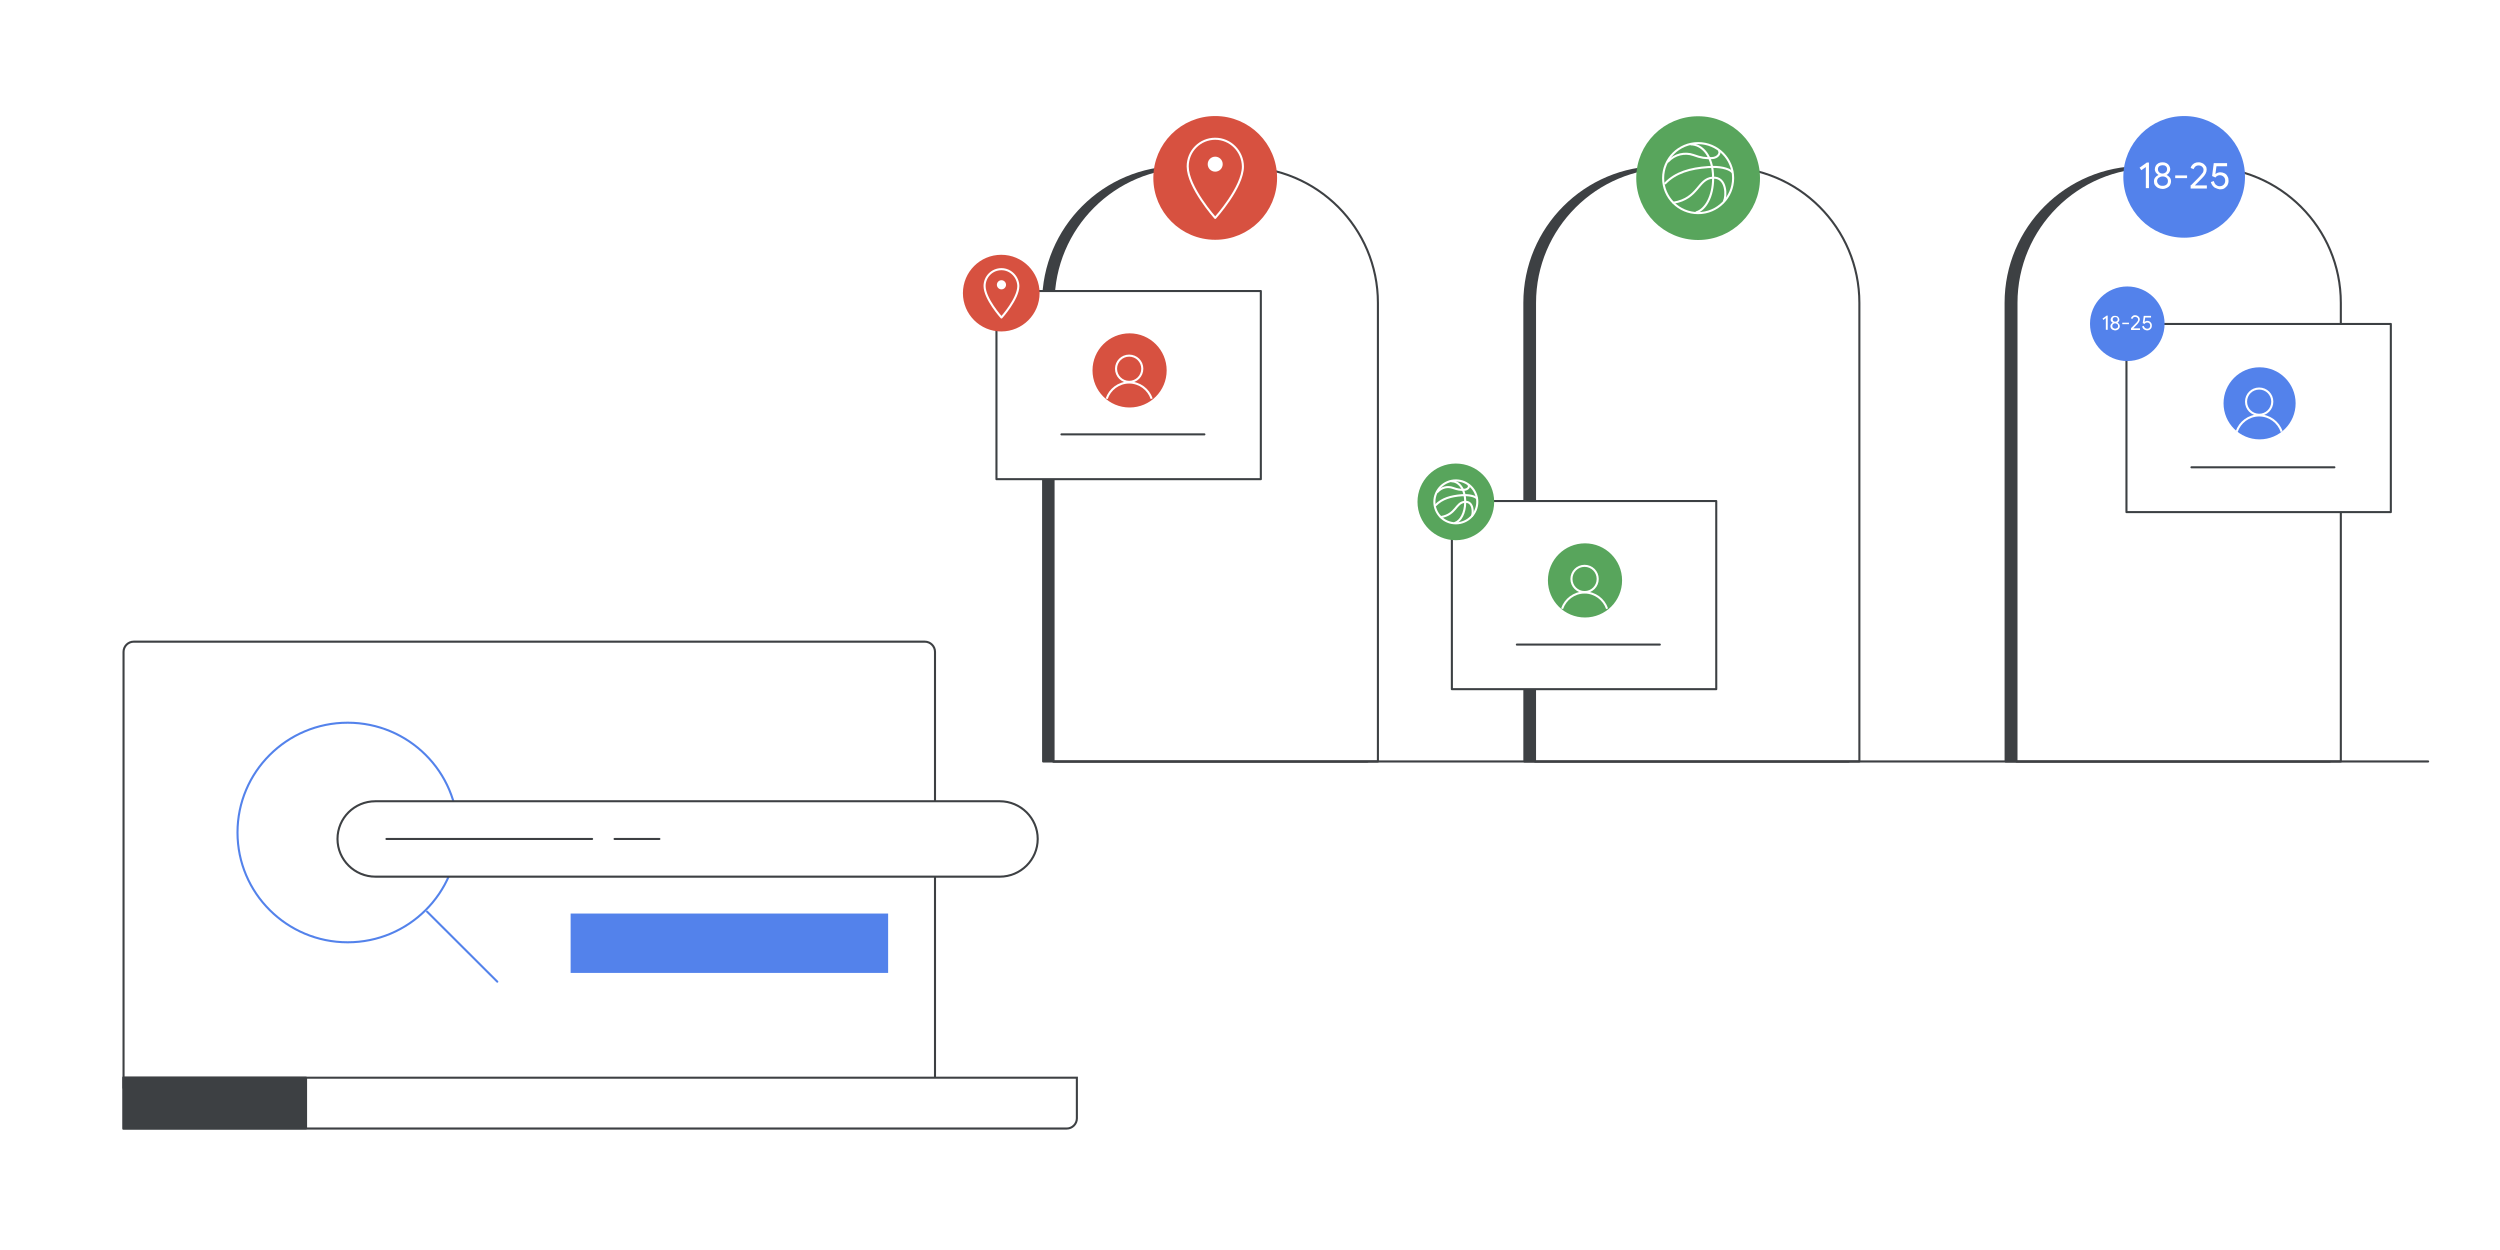 <?xml version="1.0" encoding="utf-8"?>
<!-- Generator: Adobe Illustrator 26.3.1, SVG Export Plug-In . SVG Version: 6.00 Build 0)  -->
<svg version="1.1" id="Layer_1" xmlns="http://www.w3.org/2000/svg" xmlns:xlink="http://www.w3.org/1999/xlink" x="0px" y="0px"
	 viewBox="0 0 1200 600" style="enable-background:new 0 0 1200 600;" xml:space="preserve">
<style type="text/css">
	.st0{fill:#FFFFFF;}
	.st1{fill:#E7E9EC;stroke:#E7E9EC;stroke-linecap:round;stroke-linejoin:round;stroke-miterlimit:10;}
	.st2{fill:none;stroke:#BDC0C4;stroke-linecap:round;stroke-linejoin:round;}
	.st3{fill:#DFB189;}
	.st4{fill:none;stroke:#3C4043;stroke-linecap:round;stroke-linejoin:round;stroke-miterlimit:10;}
	.st5{fill:#D2E2FB;stroke:#D2E2FB;stroke-linecap:round;stroke-linejoin:round;stroke-miterlimit:10;}
	.st6{fill:#FFFFFF;stroke:#3B4043;stroke-linecap:round;stroke-linejoin:round;stroke-miterlimit:10;}
	.st7{fill:#3C4043;stroke:#3C4043;stroke-linecap:round;stroke-linejoin:round;stroke-miterlimit:10;}
	.st8{fill:#FFFFFF;stroke:#3C4043;stroke-linecap:round;stroke-linejoin:round;}
	.st9{fill:#3C4043;stroke:#3C4043;stroke-linejoin:round;}
	.st10{fill:#FFFFFF;stroke:#3C4043;stroke-linecap:round;stroke-linejoin:round;stroke-miterlimit:10;}
	.st11{fill:#FFFFFF;stroke:#E6E8EB;stroke-linecap:round;stroke-linejoin:round;}
	.st12{fill:none;stroke:#E6E8EB;stroke-linecap:round;stroke-linejoin:round;}
	.st13{fill:#E6E8EB;stroke:#E6E8EB;stroke-linecap:round;stroke-linejoin:round;stroke-miterlimit:10;}
	.st14{fill-rule:evenodd;clip-rule:evenodd;fill:#FFFFFF;stroke:#3C4043;stroke-linecap:round;stroke-linejoin:round;}
	.st15{fill:none;stroke:#3C4043;stroke-linecap:round;stroke-linejoin:round;}
	.st16{fill-rule:evenodd;clip-rule:evenodd;fill:#3C4043;stroke:#3C4043;stroke-linecap:round;stroke-linejoin:round;}
	.st17{fill:#4285F4;stroke:#4285F4;stroke-linecap:round;stroke-linejoin:round;}
	.st18{fill:none;stroke:#E6E8EB;stroke-linecap:round;stroke-linejoin:round;stroke-miterlimit:10;}
	.st19{fill:#FFFFFF;stroke:#FFFFFF;stroke-linecap:round;stroke-linejoin:round;stroke-miterlimit:10;}
	.st20{fill:#EA4335;stroke:#EA4335;stroke-linejoin:round;stroke-miterlimit:10;}
	.st21{fill:#DADCE0;stroke:#DADCE0;stroke-linecap:round;stroke-linejoin:round;stroke-miterlimit:10;}
	.st22{fill:#FBBC04;}
	.st23{fill:none;stroke:#FFFFFF;stroke-linecap:round;stroke-linejoin:round;}
	.st24{fill-rule:evenodd;clip-rule:evenodd;fill:#FFFFFF;stroke:#3C4043;stroke-linejoin:round;}
	.st25{fill:#2A2C33;}
	.st26{fill:#34A853;stroke:#34A853;stroke-linecap:round;stroke-linejoin:round;stroke-miterlimit:10;}
	.st27{fill-rule:evenodd;clip-rule:evenodd;fill:#FFFFFF;}
	.st28{fill-rule:evenodd;clip-rule:evenodd;fill:#FBBC04;}
	.st29{fill:none;stroke:#FFFFFF;stroke-linecap:round;stroke-linejoin:round;stroke-miterlimit:10;}
	.st30{fill:#3C4043;}
	
		.st31{fill-rule:evenodd;clip-rule:evenodd;fill:#E6E8EB;stroke:#E6E8EB;stroke-linecap:round;stroke-linejoin:round;stroke-miterlimit:10;}
	.st32{fill:none;stroke:#FFFFFF;}
	.st33{fill-rule:evenodd;clip-rule:evenodd;fill:none;stroke:#3D4043;stroke-miterlimit:10;}
	.st34{fill:#FFFFFF;stroke:#3D4043;stroke-linecap:round;stroke-linejoin:round;stroke-miterlimit:10;}
	.st35{fill:#3D4043;stroke:#3D4043;stroke-linecap:round;stroke-miterlimit:10;}
	.st36{fill:#CFA678;}
	.st37{fill:#F9BA04;}
	.st38{fill:#FFFFFF;stroke:#3D4043;stroke-miterlimit:10;}
	.st39{fill:none;stroke:#3D4043;stroke-linecap:round;stroke-miterlimit:10;}
	.st40{fill:none;stroke:#3D4043;stroke-miterlimit:10;}
	.st41{fill:none;stroke:#3D4043;stroke-linecap:round;stroke-linejoin:round;stroke-miterlimit:10;}
	.st42{fill:none;stroke:#3B4043;stroke-linecap:round;stroke-linejoin:round;stroke-miterlimit:10;}
	.st43{fill:#3B4043;}
	.st44{fill:#EA8258;stroke:#3C4043;stroke-width:1.245;stroke-linecap:round;stroke-linejoin:round;stroke-miterlimit:10;}
	.st45{fill:none;stroke:#3B4043;stroke-width:1.245;stroke-linecap:round;stroke-linejoin:round;stroke-miterlimit:10;}
	.st46{fill:#3B4043;stroke:#3B4043;stroke-width:1.245;stroke-linecap:round;stroke-linejoin:round;stroke-miterlimit:10;}
	.st47{fill:#FFFFFF;stroke:#3B4043;stroke-miterlimit:10;}
	.st48{fill:#D2E3FC;stroke:#D2E3FC;stroke-linecap:round;stroke-linejoin:round;stroke-miterlimit:10;}
	.st49{fill:#3B4043;stroke:#3B4043;stroke-linecap:round;stroke-linejoin:round;stroke-miterlimit:10;}
	.st50{fill:none;stroke:#3B4043;stroke-miterlimit:10;}
	.st51{fill:#E7E9EC;}
	.st52{fill:none;stroke:#5382EB;stroke-linecap:round;stroke-linejoin:round;stroke-miterlimit:10;}
	.st53{fill:#5382EB;stroke:#5382EB;stroke-linecap:round;stroke-linejoin:round;stroke-miterlimit:10;}
	.st54{fill:#58A55C;stroke:#58A55C;stroke-linecap:round;stroke-linejoin:round;stroke-miterlimit:10;}
	.st55{fill:#35A853;}
	.st56{opacity:0.5;fill:#FFFFFF;stroke:#3D4043;stroke-linecap:round;stroke-linejoin:round;stroke-miterlimit:10;}
	.st57{fill:none;stroke:#5382EB;stroke-width:5;stroke-linecap:round;stroke-miterlimit:10;}
	.st58{fill:#FFFFFF;stroke:#3D4043;stroke-linejoin:round;}
	.st59{fill:#5382EB;}
	.st60{fill:#F6F8FD;stroke:#3D4043;stroke-linejoin:round;}
	.st61{fill-rule:evenodd;clip-rule:evenodd;fill:#4981F3;}
	
		.st62{fill-rule:evenodd;clip-rule:evenodd;fill:none;stroke:#3D4043;stroke-linecap:round;stroke-linejoin:round;stroke-miterlimit:10;}
	
		.st63{fill-rule:evenodd;clip-rule:evenodd;fill:#5382EB;stroke:#5382EB;stroke-linecap:round;stroke-linejoin:round;stroke-miterlimit:10;}
	.st64{fill:#D4E1F9;}
	.st65{fill:#FFFFFF;stroke:#3D4043;}
	.st66{fill:#FFFFFF;stroke:#5382EB;stroke-linecap:round;stroke-linejoin:round;stroke-miterlimit:10;}
	.st67{fill:#3D4043;}
	.st68{fill:#FFFFFF;stroke:#58A55C;stroke-linecap:round;stroke-linejoin:round;stroke-miterlimit:10;}
	.st69{fill:#D4E1F9;stroke:#D4E1F9;stroke-miterlimit:10;}
	.st70{fill:#3D4043;stroke:#3D4043;stroke-miterlimit:10;}
	.st71{fill:#58A55C;stroke:#58A55C;stroke-miterlimit:10;}
	.st72{fill:#D4E1F9;stroke:#D4E1F9;stroke-width:0.75;stroke-linecap:round;stroke-linejoin:round;stroke-miterlimit:10;}
	.st73{fill:#3D4043;stroke:#3D4043;stroke-width:0.75;stroke-linecap:round;stroke-linejoin:round;stroke-miterlimit:10;}
	.st74{fill:#F0BE42;}
	.st75{fill:#FFFFFF;stroke:#F0BE42;stroke-linecap:round;stroke-linejoin:round;stroke-miterlimit:10;}
	.st76{fill:none;stroke:#F0BE42;stroke-linecap:round;stroke-linejoin:round;stroke-miterlimit:10;}
	.st77{fill:#D75140;}
	.st78{fill:#58A55C;}
	.st79{fill:#FFFFFF;stroke:#D75140;stroke-linecap:round;stroke-linejoin:round;stroke-miterlimit:10;}
	.st80{fill:#487EEF;}
	.st81{fill:#3D4043;stroke:#3D4043;stroke-linecap:round;stroke-linejoin:round;stroke-miterlimit:10;}
	.st82{clip-path:url(#SVGID_00000153677894612304599720000000810985800789631165_);}
	.st83{fill:#EDA38D;}
	.st84{fill:#EDA38D;stroke:#3D4043;stroke-linecap:round;stroke-linejoin:round;stroke-miterlimit:10;}
	.st85{fill:#FFFFFF;stroke:#3D4043;stroke-linecap:round;stroke-linejoin:round;}
	.st86{fill:#3D4043;stroke:#3D4043;stroke-linecap:round;stroke-linejoin:round;}
	.st87{fill:#E8EFFC;}
	.st88{clip-path:url(#SVGID_00000140010987071486899400000017470719040463715262_);}
	.st89{fill:none;stroke:#3D4043;stroke-linecap:round;stroke-linejoin:round;}
	.st90{fill:#58A55C;stroke:#3D4043;stroke-miterlimit:10;}
	.st91{clip-path:url(#SVGID_00000057120859941049992750000018083456783802280606_);}
	.st92{fill:#D75140;stroke:#D75140;stroke-width:0.841;stroke-linecap:round;stroke-linejoin:round;stroke-miterlimit:10;}
	.st93{clip-path:url(#SVGID_00000044861077830173100090000001637425555998359481_);}
	
		.st94{clip-path:url(#SVGID_00000044861077830173100090000001637425555998359481_);fill:#E7E9EC;stroke:#E7E9EC;stroke-linecap:round;stroke-linejoin:round;stroke-miterlimit:10;}
	.st95{fill:none;stroke:#FFFFFF;stroke-miterlimit:10;}
	.st96{fill:#D75140;stroke:#D75140;stroke-linecap:round;stroke-linejoin:round;stroke-miterlimit:10;}
	.st97{fill:#F0BE42;stroke:#F0BE42;stroke-linecap:round;stroke-linejoin:round;stroke-miterlimit:10;}
	.st98{fill:#E84335;stroke:#3D4043;stroke-miterlimit:10;}
	
		.st99{fill-rule:evenodd;clip-rule:evenodd;fill:none;stroke:#FFFFFF;stroke-linecap:round;stroke-linejoin:round;stroke-miterlimit:10;}
	.st100{fill:none;stroke:#BDC0C4;stroke-linecap:round;stroke-linejoin:round;stroke-miterlimit:10;}
	.st101{fill:#BE8854;}
	.st102{fill:#ECA28C;}
	.st103{fill:#ECA28C;stroke:#3D4043;stroke-linecap:round;stroke-linejoin:round;stroke-miterlimit:10;}
	.st104{fill:none;stroke:#3E4043;stroke-linecap:round;stroke-linejoin:round;stroke-miterlimit:10;}
	.st105{fill:#D4E1F8;}
	.st106{fill:#DDA589;stroke:#3D4043;stroke-linecap:round;stroke-linejoin:round;stroke-miterlimit:10;}
	.st107{fill:#ECA28C;stroke:#3D4043;stroke-width:1.245;stroke-linecap:round;stroke-linejoin:round;stroke-miterlimit:10;}
	.st108{fill:none;stroke:#3D4043;stroke-width:1.245;stroke-linecap:round;stroke-linejoin:round;stroke-miterlimit:10;}
	.st109{fill:#3D4043;stroke:#3D4043;stroke-width:1.245;stroke-linecap:round;stroke-linejoin:round;stroke-miterlimit:10;}
	.st110{fill:#FFFFFF;stroke:#3D4043;stroke-width:1.245;stroke-linecap:round;stroke-miterlimit:10;}
	.st111{fill:#D2D2D2;stroke:#3D4043;stroke-width:1.245;stroke-linecap:round;stroke-linejoin:round;stroke-miterlimit:10;}
	.st112{fill:#CDDCF7;}
	.st113{fill:#58A35C;stroke:#58A35C;stroke-linecap:round;stroke-linejoin:round;stroke-miterlimit:10;}
	.st114{fill:none;stroke:#D4E1F9;stroke-miterlimit:10;}
	.st115{fill-rule:evenodd;clip-rule:evenodd;fill:#D08B68;}
	.st116{fill:#D08B68;}
	.st117{fill:#7E3D1B;stroke:#3D4043;stroke-linecap:round;stroke-linejoin:round;stroke-miterlimit:10;}
	.st118{fill:#D08B68;stroke:#3D4043;stroke-linecap:round;stroke-linejoin:round;stroke-miterlimit:10;}
	.st119{fill:#4CA753;}
	.st120{fill:#CB845D;stroke:#3D4043;stroke-linecap:round;stroke-linejoin:round;stroke-miterlimit:10;}
	.st121{fill:#4CA753;stroke:#3D4043;stroke-miterlimit:10;}
	.st122{fill:none;stroke:#3D4043;stroke-linecap:round;}
	.st123{fill:#FFFFFF;stroke:#3D4043;stroke-linecap:round;}
	.st124{fill:#DAA538;}
	.st125{fill:#5382EB;stroke:#5382EB;stroke-miterlimit:10;}
	.st126{fill:#E0A67D;stroke:#3D4043;stroke-linecap:round;stroke-linejoin:round;stroke-miterlimit:10;}
	.st127{fill:#E4E6E9;stroke:#3C4043;stroke-linecap:round;stroke-linejoin:round;stroke-miterlimit:10;}
	.st128{fill:#A2704B;}
	.st129{fill-rule:evenodd;clip-rule:evenodd;fill:#E0A67D;}
	.st130{fill:none;stroke:#D4E1F9;stroke-linecap:round;stroke-linejoin:round;stroke-miterlimit:10;}
	.st131{fill:#E0A67D;}
	.st132{fill:#BDC0C4;stroke:#3D4043;stroke-linecap:round;stroke-linejoin:round;stroke-miterlimit:10;}
	.st133{fill:#EFB782;}
	.st134{fill:#EFB782;stroke:#3D4043;stroke-linecap:round;stroke-linejoin:round;stroke-miterlimit:10;}
	.st135{fill:#E4E6E9;}
	.st136{fill:#D98461;stroke:#3C4043;stroke-linecap:round;stroke-linejoin:round;stroke-miterlimit:10;}
	.st137{fill:#D98461;}
	.st138{fill:#3C4043;stroke:#3C4043;stroke-width:1.245;stroke-linecap:round;stroke-linejoin:round;stroke-miterlimit:10;}
	.st139{fill:#903222;stroke:#3C4043;stroke-linecap:round;stroke-linejoin:round;stroke-miterlimit:10;}
	.st140{fill:#D4E1F9;stroke:#D4E1F9;stroke-linecap:round;stroke-linejoin:round;}
	.st141{fill:#EFB782;stroke:#3D4043;}
	.st142{fill:#58A55C;stroke:#58A55C;stroke-linecap:round;stroke-linejoin:round;}
	.st143{fill:none;stroke:#3D4043;}
	.st144{fill:#D4E1F9;stroke:#D4E1F9;stroke-linecap:round;stroke-linejoin:round;stroke-miterlimit:10;}
	.st145{fill:#5382EB;stroke:#5382EB;stroke-linecap:round;stroke-linejoin:round;}
	.st146{fill:#D1DEF6;}
	.st147{fill:none;stroke:#3D4043;stroke-linecap:round;stroke-linejoin:round;stroke-miterlimit:10;stroke-dasharray:4,3;}
	.st148{display:none;fill:#3D4043;stroke:#3D4043;stroke-linecap:round;stroke-linejoin:round;stroke-miterlimit:10;}
	.st149{display:none;fill:#FFFFFF;stroke:#3D4043;stroke-linecap:round;stroke-linejoin:round;stroke-miterlimit:10;}
	.st150{fill:#FFFFFF;stroke:#3E4043;stroke-linecap:round;stroke-linejoin:round;stroke-miterlimit:10;}
	.st151{fill:none;stroke:#BBBEC2;stroke-linecap:round;stroke-linejoin:round;}
	.st152{fill:#D7B28D;}
	.st153{fill:#D6E1F6;stroke:#D6E1F6;stroke-linecap:round;stroke-linejoin:round;stroke-miterlimit:10;}
	.st154{fill:#D7B28D;stroke:#3D4043;stroke-linecap:round;stroke-linejoin:round;stroke-miterlimit:10;}
	.st155{fill:#F0F1F2;filter:url(#Adobe_OpacityMaskFilter);}
	.st156{mask:url(#mask3_00000181792305942806771300000010966496562405014718_);}
	.st157{fill:#E6EDFA;}
	.st158{fill:#F0F1F2;filter:url(#Adobe_OpacityMaskFilter_00000049913825318880829530000007026088458350854024_);}
	.st159{mask:url(#mask3_00000023252166397416980280000008159126950946611886_);}
	.st160{fill:#F0F1F2;filter:url(#Adobe_OpacityMaskFilter_00000139978342483977113140000014467637218907187130_);}
	.st161{mask:url(#mask4_00000182520361660156972330000003956941600000382085_);}
	.st162{fill:#E5E7EA;}
	.st163{fill:#D1E0FB;}
	.st164{fill:none;stroke:#FFFFFF;stroke-width:4;}
	.st165{fill:#E74335;stroke:#E74335;stroke-miterlimit:10;}
	.st166{fill:#5280E9;stroke:#5280E9;stroke-linecap:round;stroke-linejoin:round;}
	.st167{fill:#E5E7EA;stroke:#E5E7EA;stroke-linecap:round;stroke-linejoin:round;}
	.st168{fill:#E7E9EC;stroke:#E7E9EC;stroke-linecap:round;stroke-linejoin:round;}
	.st169{fill:#D75140;stroke:#3E4043;stroke-width:1.245;stroke-linecap:round;stroke-linejoin:round;stroke-miterlimit:10;}
	.st170{fill-rule:evenodd;clip-rule:evenodd;fill:#FFFFFF;stroke:#3D4043;stroke-linejoin:round;}
	.st171{fill:#BDC0C4;}
	.st172{fill:#606368;}
</style>
<rect class="st0" width="1200" height="600"/>
<path class="st86" d="M656.4,365.5H500.7V145.4c0-36,29.2-65.2,65.2-65.2h25.3c36,0,65.2,29.2,65.2,65.2V365.5z"/>
<path class="st86" d="M887.4,365.5H731.7V145.4c0-36,29.2-65.2,65.2-65.2h25.3c36,0,65.2,29.2,65.2,65.2V365.5z"/>
<path class="st86" d="M1118.4,365.5H962.7V145.4c0-36,29.2-65.2,65.2-65.2h25.3c36,0,65.2,29.2,65.2,65.2V365.5z"/>
<path class="st85" d="M661.4,365.5H505.7V145.4c0-36,29.2-65.2,65.2-65.2h25.3c36,0,65.2,29.2,65.2,65.2V365.5z"/>
<path class="st85" d="M892.4,365.5H736.8V145.4c0-36,29.2-65.2,65.2-65.2h25.3c36,0,65.2,29.2,65.2,65.2V365.5z"/>
<path class="st85" d="M1123.5,365.5H967.9V145.4c0-36,29.2-65.2,65.2-65.2h25.3c36,0,65.2,29.2,65.2,65.2V365.5z"/>
<line class="st89" x1="505.5" y1="365.5" x2="1165.5" y2="365.5"/>
<g>
	<g>
		<g>
			<circle class="st96" cx="583.3" cy="85.4" r="29.2"/>
		</g>
	</g>
	<g>
		<path class="st27" d="M583.3,82.4c-2,0-3.6-1.6-3.6-3.6c0-2,1.6-3.6,3.6-3.6c2,0,3.6,1.6,3.6,3.6
			C586.9,80.8,585.3,82.4,583.3,82.4z"/>
		<path class="st99" d="M583.3,66.6c-7.3,0-13.2,5.9-13.2,13.3c0,9.9,13.2,24.7,13.2,24.7s13.3-14.7,13.3-24.7
			C596.5,72.6,590.6,66.6,583.3,66.6z"/>
	</g>
</g>
<g>
	<g>
		<g>
			<circle class="st71" cx="815.1" cy="85.5" r="29.2"/>
		</g>
	</g>
	<g>
		<path class="st29" d="M799.3,88c5-5.2,12-7.2,20.6-7.8c5.4-0.4,9.7,0.6,11.5,2.3"/>
		<path class="st29" d="M803.3,97.3c12-2,11.6-11.4,18.7-12c7.1-0.6,6.6,9.2,5.6,11"/>
		<path class="st29" d="M825.2,72.5c0.6,1-0.5,3.3-3.6,3.4s-5-0.1-8.8-1.5c-4-1.4-8.9-0.4-12.1,3.1"/>
		<circle class="st29" cx="815.1" cy="85.5" r="16.8"/>
		<path class="st29" d="M811.7,69.3c4.9,0,10.6,4.9,10.6,16.3c0,8.7-3.7,15-8,16.3"/>
	</g>
</g>
<g>
	<g>
		<circle class="st59" cx="1048.4" cy="84.9" r="29.2"/>
	</g>
</g>
<g>
	<path class="st14" d="M696.9,330.8h126.9v-90.3H696.9V330.8z"/>
	<path class="st15" d="M728.1,309.4h68.6"/>
	<g>
		<circle class="st71" cx="760.8" cy="278.6" r="17.3"/>
		<path class="st95" d="M754.3,277.9c0-3.5,2.8-6.3,6.3-6.3s6.3,2.8,6.3,6.3c0,3.5-2.8,6.3-6.3,6.3S754.3,281.4,754.3,277.9z"/>
		<path class="st95" d="M749.8,292.2c1.5-4.5,5.8-7.8,10.8-7.8c5,0,9.3,3.3,10.8,7.8"/>
	</g>
</g>
<g>
	<path class="st14" d="M1020.7,245.8h126.9v-90.3h-126.9V245.8z"/>
	<path class="st15" d="M1051.9,224.3h68.6"/>
	<g>
		<circle class="st59" cx="1084.6" cy="193.6" r="17.3"/>
		<path class="st95" d="M1078.1,192.8c0-3.5,2.8-6.3,6.3-6.3s6.3,2.8,6.3,6.3c0,3.5-2.8,6.3-6.3,6.3S1078.1,196.3,1078.1,192.8z"/>
		<path class="st95" d="M1073.6,207.2c1.5-4.5,5.8-7.8,10.8-7.8s9.3,3.3,10.8,7.8"/>
	</g>
</g>
<g>
	<g>
		<path class="st14" d="M478.3,230h126.9v-90.3H478.3V230z"/>
		<path class="st15" d="M509.5,208.5h68.6"/>
		<g>
			<circle class="st96" cx="542.2" cy="177.8" r="17.3"/>
			<path class="st95" d="M535.7,177c0-3.5,2.8-6.3,6.3-6.3s6.3,2.8,6.3,6.3c0,3.5-2.8,6.3-6.3,6.3S535.7,180.5,535.7,177z"/>
			<path class="st95" d="M531.2,191.4c1.5-4.5,5.8-7.8,10.8-7.8s9.3,3.3,10.8,7.8"/>
		</g>
	</g>
	<g>
		<g>
			<g>
				<circle class="st96" cx="480.6" cy="140.7" r="17.9"/>
			</g>
		</g>
		<g>
			<path class="st27" d="M480.7,138.9c-1.2,0-2.2-1-2.2-2.2c0-1.2,1-2.2,2.2-2.2c1.2,0,2.2,1,2.2,2.2
				C482.9,137.9,481.9,138.9,480.7,138.9z"/>
			<path class="st99" d="M480.7,129.2c-4.5,0-8.1,3.6-8.1,8.1c0,6.1,8.1,15.1,8.1,15.1s8.1-9,8.1-15.1
				C488.7,132.9,485.1,129.2,480.7,129.2z"/>
		</g>
	</g>
</g>
<g>
	<g>
		<circle class="st59" cx="1021.1" cy="155.4" r="17.9"/>
	</g>
	<g>
		<path class="st0" d="M1010.8,152.7l-1.2,0.9l-0.4-0.7l2-1.4h0.5v6.8h-0.9V152.7z"/>
		<path class="st0" d="M1014.1,158.3c-0.4-0.2-0.6-0.4-0.8-0.7c-0.2-0.3-0.3-0.7-0.3-1c0-0.4,0.1-0.7,0.3-1c0.2-0.3,0.5-0.5,0.8-0.7
			v0c-0.3-0.2-0.5-0.4-0.7-0.6c-0.2-0.3-0.3-0.5-0.3-0.8c0-0.4,0.1-0.7,0.3-1c0.2-0.3,0.4-0.5,0.7-0.7c0.3-0.2,0.7-0.2,1.1-0.2
			c0.4,0,0.7,0.1,1.1,0.2c0.3,0.2,0.6,0.4,0.7,0.7c0.2,0.3,0.3,0.6,0.3,1c0,0.3-0.1,0.6-0.3,0.8s-0.4,0.5-0.6,0.6v0
			c0.3,0.2,0.6,0.4,0.8,0.7c0.2,0.3,0.3,0.6,0.3,1c0,0.4-0.1,0.7-0.3,1c-0.2,0.3-0.5,0.6-0.8,0.7c-0.4,0.2-0.7,0.3-1.2,0.3
			C1014.9,158.5,1014.5,158.5,1014.1,158.3z M1016.3,157.4c0.3-0.2,0.4-0.5,0.4-0.9c0-0.4-0.1-0.7-0.4-0.9c-0.3-0.2-0.6-0.4-1-0.4
			c-0.4,0-0.8,0.1-1,0.4c-0.3,0.2-0.4,0.5-0.4,0.9c0,0.4,0.1,0.7,0.4,0.9c0.3,0.2,0.6,0.4,1,0.4
			C1015.7,157.7,1016.1,157.6,1016.3,157.4z M1016.2,154.1c0.2-0.2,0.3-0.5,0.3-0.8c0-0.3-0.1-0.6-0.3-0.8c-0.2-0.2-0.5-0.3-0.9-0.3
			c-0.4,0-0.6,0.1-0.9,0.3c-0.2,0.2-0.3,0.5-0.3,0.8c0,0.3,0.1,0.6,0.3,0.8c0.2,0.2,0.5,0.3,0.9,0.3S1016,154.3,1016.2,154.1z"/>
		<path class="st0" d="M1018.7,154.9h3.2v0.7h-3.2V154.9z"/>
		<path class="st0" d="M1022.9,157.5c0.2-0.2,0.6-0.6,1.2-1.2c0.6-0.6,1-1.1,1.3-1.3c0.3-0.4,0.6-0.7,0.7-0.9
			c0.1-0.2,0.2-0.5,0.2-0.8c0-0.2-0.1-0.4-0.2-0.6s-0.3-0.3-0.5-0.4c-0.2-0.1-0.4-0.2-0.7-0.2c-0.4,0-0.6,0.1-0.9,0.3
			c-0.2,0.2-0.4,0.4-0.4,0.7l-0.8-0.3c0.1-0.2,0.2-0.4,0.4-0.7c0.2-0.2,0.4-0.4,0.7-0.6c0.3-0.2,0.6-0.2,1-0.2
			c0.4,0,0.8,0.1,1.1,0.3c0.3,0.2,0.6,0.4,0.8,0.7s0.3,0.6,0.3,1c0,0.7-0.4,1.4-1.1,2.2l-2,2.1h3.2v0.8h-4.3V157.5z"/>
		<path class="st0" d="M1029.5,158.3c-0.3-0.1-0.6-0.3-0.8-0.6s-0.4-0.6-0.5-1l0.8-0.3c0.1,0.4,0.3,0.7,0.6,1c0.3,0.2,0.6,0.4,1,0.4
			c0.4,0,0.8-0.1,1.1-0.4c0.3-0.3,0.4-0.6,0.4-1.1c0-0.4-0.1-0.8-0.4-1.1c-0.3-0.3-0.6-0.4-1.1-0.4c-0.2,0-0.5,0.1-0.7,0.2
			c-0.2,0.1-0.4,0.3-0.5,0.5l-0.9-0.4l0.5-3.5h3.5v0.8h-2.8l-0.3,2.1l0,0c0.4-0.3,0.8-0.5,1.3-0.5c0.4,0,0.8,0.1,1.1,0.3
			c0.3,0.2,0.6,0.5,0.8,0.8s0.3,0.7,0.3,1.2s-0.1,0.8-0.3,1.2c-0.2,0.3-0.5,0.6-0.8,0.8c-0.4,0.2-0.8,0.3-1.2,0.3
			C1030.1,158.5,1029.8,158.5,1029.5,158.3z"/>
	</g>
</g>
<g>
	<path class="st85" d="M59.3,312.9c0-2.7,2.2-4.9,4.9-4.9h379.7c2.7,0,4.9,2.2,4.9,4.9v209.3H59.3V312.9z"/>
	<path class="st65" d="M59.3,517.3h457.6v19.5c0,2.7-2.2,4.9-4.9,4.9H59.3V517.3z"/>
	<rect x="59.3" y="517.3" class="st86" width="87.6" height="24.3"/>
	<path class="st52" d="M205,437.6l33.7,33.6"/>
	<path class="st66" d="M166.9,452.3c29.2,0,52.9-23.6,52.9-52.7c0-29.1-23.7-52.7-52.9-52.7c-29.2,0-52.9,23.6-52.9,52.7
		C114,428.7,137.7,452.3,166.9,452.3z"/>
	<path class="st34" d="M479.9,420.8H180.2c-10,0-18.2-8.1-18.2-18.1c0-10,8.1-18.1,18.2-18.1h299.7c10,0,18.2,8.1,18.2,18.1
		C498.1,412.7,489.9,420.8,479.9,420.8z"/>
	<path class="st41" d="M185.5,402.7h98.7"/>
	<path class="st41" d="M295,402.7h21.5"/>
	<path class="st59" d="M426.3,438.5H273.9V467h152.4V438.5z"/>
</g>
<g>
	<g>
		<g>
			<circle class="st71" cx="698.8" cy="240.9" r="17.9"/>
		</g>
	</g>
	<g>
		<path class="st29" d="M689.1,242.5c3.1-3.2,7.4-4.4,12.6-4.8c3.3-0.2,6,0.4,7.1,1.4"/>
		<path class="st29" d="M691.6,248.2c7.4-1.2,7.1-7,11.5-7.3c4.4-0.4,4,5.6,3.5,6.7"/>
		<path class="st29" d="M705,233c0.4,0.6-0.3,2-2.2,2.1c-1.9,0.1-3.1-0.1-5.4-0.9c-2.5-0.9-5.4-0.3-7.4,1.9"/>
		<circle class="st29" cx="698.8" cy="240.9" r="10.3"/>
		<path class="st29" d="M696.8,231c3,0,6.5,3,6.5,10c0,5.3-2.3,9.2-4.9,10"/>
	</g>
</g>
<g>
	<path class="st0" d="M1030,80.2l-2.2,1.5l-0.8-1.2l3.5-2.5h1v12.3h-1.5V80.2z"/>
	<path class="st0" d="M1035.9,90.2c-0.6-0.3-1.1-0.8-1.5-1.3c-0.4-0.6-0.5-1.2-0.5-1.9c0-0.7,0.2-1.3,0.6-1.8
		c0.4-0.5,0.9-0.9,1.5-1.2v-0.1c-0.5-0.3-0.9-0.7-1.2-1.1c-0.3-0.5-0.5-1-0.5-1.5c0-0.6,0.2-1.2,0.5-1.8c0.3-0.5,0.8-0.9,1.3-1.2
		c0.6-0.3,1.2-0.4,1.9-0.4c0.7,0,1.3,0.1,1.9,0.4c0.6,0.3,1,0.7,1.3,1.2c0.3,0.5,0.5,1.1,0.5,1.8c0,0.5-0.2,1-0.5,1.5
		c-0.3,0.5-0.7,0.9-1.2,1.1v0.1c0.6,0.3,1.1,0.7,1.5,1.2c0.4,0.5,0.6,1.1,0.6,1.8c0,0.7-0.2,1.3-0.5,1.9c-0.4,0.6-0.9,1-1.5,1.3
		c-0.6,0.3-1.3,0.5-2.1,0.5C1037.3,90.7,1036.6,90.5,1035.9,90.2z M1039.9,88.6c0.5-0.4,0.7-1,0.7-1.7c0-0.7-0.2-1.2-0.7-1.6
		c-0.5-0.4-1.1-0.6-1.8-0.6c-0.7,0-1.3,0.2-1.9,0.6c-0.5,0.4-0.8,1-0.8,1.6c0,0.7,0.3,1.2,0.8,1.7s1.1,0.6,1.9,0.6
		C1038.8,89.2,1039.4,89,1039.9,88.6z M1039.6,82.7c0.4-0.4,0.6-0.9,0.6-1.5c0-0.6-0.2-1.1-0.6-1.4c-0.4-0.4-0.9-0.5-1.6-0.5
		c-0.6,0-1.2,0.2-1.6,0.5c-0.4,0.4-0.6,0.8-0.6,1.4c0,0.6,0.2,1.1,0.6,1.5s0.9,0.6,1.6,0.6S1039.2,83,1039.6,82.7z"/>
	<path class="st0" d="M1044.1,84.2h5.7v1.3h-5.7V84.2z"/>
	<path class="st0" d="M1051.7,88.9c0.4-0.4,1.1-1.1,2.2-2.2c1.1-1.1,1.9-1.9,2.3-2.4c0.6-0.7,1-1.2,1.2-1.5c0.2-0.4,0.3-0.8,0.3-1.3
		c0-0.4-0.1-0.7-0.3-1c-0.2-0.3-0.5-0.6-0.8-0.8c-0.4-0.2-0.8-0.3-1.3-0.3c-0.6,0-1.2,0.2-1.6,0.6c-0.4,0.4-0.6,0.8-0.8,1.2
		l-1.4-0.6c0.1-0.4,0.3-0.8,0.6-1.2c0.3-0.4,0.7-0.8,1.3-1.1s1.2-0.4,1.9-0.4c0.8,0,1.4,0.2,2,0.5s1,0.8,1.4,1.3s0.5,1.1,0.5,1.7
		c0,1.3-0.7,2.6-2,3.9l-3.7,3.7h5.8v1.5h-7.8V88.9z"/>
	<path class="st0" d="M1063.6,90.3c-0.6-0.2-1.1-0.6-1.5-1.1c-0.4-0.5-0.7-1.1-0.9-1.8l1.4-0.5c0.2,0.7,0.5,1.3,1,1.8
		c0.5,0.4,1.1,0.7,1.7,0.7c0.8,0,1.5-0.2,2-0.7c0.5-0.5,0.8-1.1,0.8-1.9c0-0.8-0.2-1.4-0.7-1.9c-0.5-0.5-1.1-0.8-1.9-0.8
		c-0.4,0-0.8,0.1-1.2,0.3c-0.4,0.2-0.7,0.5-0.9,0.8l-1.6-0.7l0.8-6.2h6.4v1.5h-5.1l-0.5,3.7l0.1,0c0.6-0.5,1.4-0.8,2.3-0.8
		c0.7,0,1.4,0.2,2,0.5c0.6,0.3,1.1,0.8,1.4,1.5c0.4,0.6,0.5,1.3,0.5,2.1c0,0.8-0.2,1.5-0.5,2.1c-0.4,0.6-0.9,1.1-1.5,1.5
		c-0.6,0.4-1.4,0.5-2.2,0.5C1064.7,90.7,1064.2,90.6,1063.6,90.3z"/>
</g>
</svg>
